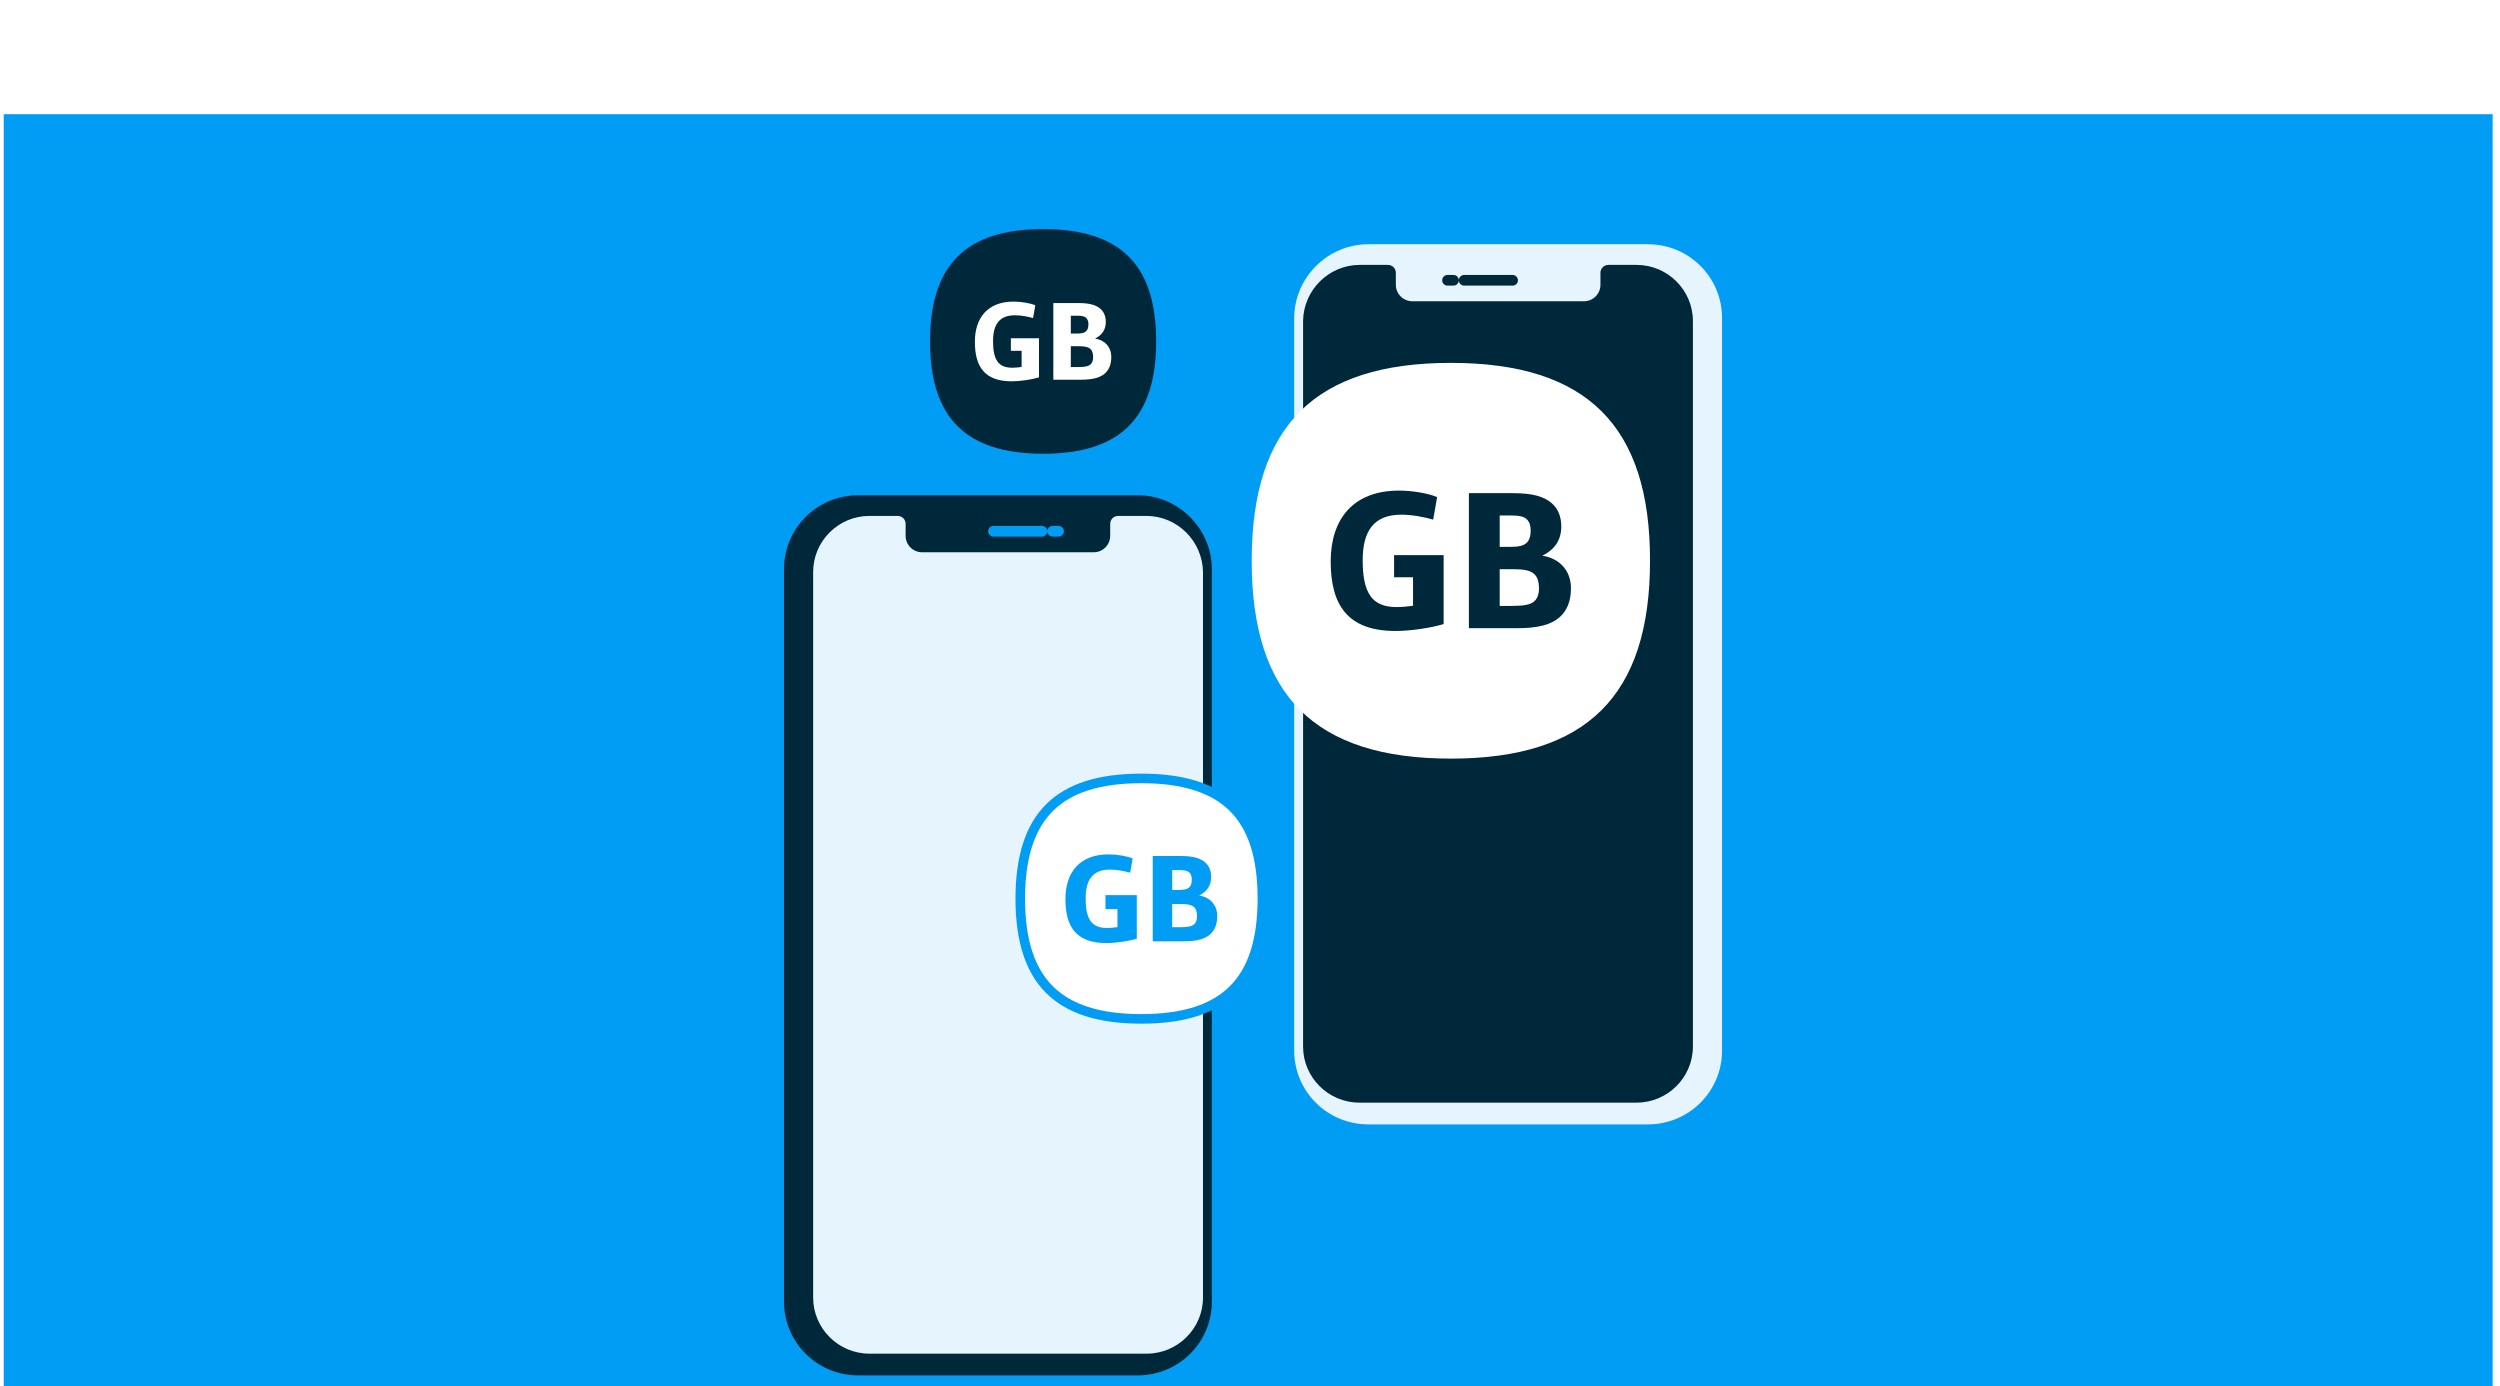 <svg width="261.156" height="144.835" viewBox="21.61 17.07 261.156 144.835" fill="none" xmlns="http://www.w3.org/2000/svg">
<g clip-path="url(#clip0_261_6167)" filter="url(#filter0_dd_261_6167)">
<rect width="260" height="144" transform="translate(22 17)" fill="white"></rect>
<rect width="260" height="144" transform="translate(22 17)" fill="#019DF4"></rect>
<rect x="106.223" y="58.501" width="41.247" height="89.108" rx="5.567" fill="#E6F5FD"></rect>
<path fill-rule="evenodd" clip-rule="evenodd" d="M111.261 56.805H140.453C144.709 56.805 148.193 60.287 148.205 64.525V141.028C148.205 145.312 144.743 148.748 140.453 148.748H111.261C106.959 148.748 103.509 145.301 103.509 141.028V64.525C103.509 60.242 106.97 56.805 111.261 56.805ZM138.424 58.964H141.364C144.587 58.964 147.232 61.598 147.277 64.82V140.621C147.277 143.843 144.633 146.477 141.398 146.477H112.433C109.198 146.477 106.554 143.843 106.554 140.621V64.82C106.554 61.598 109.198 58.964 112.433 58.964H115.373C115.849 58.964 116.213 59.326 116.213 59.801V61.044C116.213 61.994 116.984 62.762 117.938 62.762H135.859C136.813 62.762 137.584 61.994 137.584 61.044V59.801C137.584 59.326 137.947 58.964 138.424 58.964Z" fill="#00283B"></path>
<path d="M131.567 60.567H132.191M125.393 60.567H130.455H125.393Z" stroke="#019DF4" stroke-width="1.113" stroke-miterlimit="10" stroke-linecap="round" stroke-linejoin="round"></path>
<rect width="41.247" height="89.108" rx="5.567" transform="matrix(-1 0 0 1 198.975 32)" fill="#00283B"></rect>
<path fill-rule="evenodd" clip-rule="evenodd" d="M193.748 30.583H164.556C160.3 30.583 156.816 34.065 156.804 38.303V114.806C156.804 119.09 160.266 122.526 164.556 122.526H193.748C198.05 122.526 201.5 119.079 201.5 114.806V38.303C201.5 34.019 198.038 30.583 193.748 30.583ZM166.585 32.742H163.645C160.422 32.742 157.777 35.376 157.732 38.597V114.399C157.732 117.621 160.376 120.254 163.611 120.254H192.576C195.81 120.254 198.455 117.621 198.455 114.399V38.597C198.455 35.376 195.81 32.742 192.576 32.742H189.636C189.159 32.742 188.796 33.104 188.796 33.579V34.822C188.796 35.772 188.024 36.54 187.071 36.54H169.15C168.196 36.54 167.424 35.772 167.424 34.822V33.579C167.424 33.104 167.061 32.742 166.585 32.742Z" fill="#E6F5FD"></path>
<path d="M173.444 34.35H172.82M179.619 34.35H174.557H179.619Z" stroke="#00283B" stroke-width="1.113" stroke-miterlimit="10" stroke-linecap="round" stroke-linejoin="round"></path>
<path d="M153.482 98.944V98.945C153.482 103.332 152.452 106.442 150.418 108.462C148.383 110.483 145.251 111.505 140.836 111.505C136.422 111.505 133.289 110.483 131.254 108.462C129.22 106.442 128.19 103.332 128.19 98.945C128.19 94.558 129.22 91.447 131.254 89.427C133.289 87.407 136.422 86.385 140.836 86.385C145.255 86.385 148.39 87.407 150.425 89.427C152.459 91.447 153.486 94.557 153.482 98.944Z" fill="white" stroke="#019DF4"></path>
<path d="M137.182 103.585C138.159 103.585 139.514 103.39 140.362 103.129V98.581H137.09V100.041H138.342V101.917C138.029 101.969 137.586 102.009 137.26 102.009C136.4 102.009 135.865 101.748 135.54 101.292C135.149 100.744 135.018 99.924 135.018 98.92C135.018 96.978 135.761 95.91 137.56 95.91C138.263 95.91 139.032 96.053 139.671 96.235L139.931 94.75C139.358 94.502 138.302 94.32 137.416 94.32C134.38 94.32 132.907 96.209 132.907 98.998C132.907 101.826 133.989 103.585 137.182 103.585Z" fill="#019DF4"></path>
<path d="M142.028 103.403H145.195C146.576 103.403 147.45 103.181 148.023 102.673C148.505 102.243 148.766 101.618 148.766 100.758C148.766 99.585 147.984 98.777 146.876 98.62C147.697 98.203 148.127 97.591 148.127 96.678C148.127 96.027 147.906 95.506 147.502 95.154C146.98 94.698 146.199 94.489 144.934 94.489H142.028V103.403ZM144.061 98.034V95.962H144.804C145.351 95.962 145.664 96.027 145.86 96.222C146.029 96.392 146.107 96.639 146.107 96.965C146.107 97.33 146.016 97.591 145.847 97.76C145.625 97.969 145.312 98.034 144.752 98.034H144.061ZM144.061 101.93V99.506H144.895C145.625 99.506 146.042 99.572 146.316 99.806C146.55 100.002 146.655 100.314 146.655 100.797C146.655 101.162 146.55 101.422 146.368 101.605C146.12 101.852 145.651 101.93 144.895 101.93H144.061Z" fill="#019DF4"></path>
<path d="M130.575 52.468C122.522 52.468 118.764 48.741 118.764 40.734C118.764 32.727 122.522 29 130.575 29C138.636 29 142.393 32.727 142.386 40.734C142.386 48.741 138.628 52.468 130.575 52.468Z" fill="#00283B"></path>
<path d="M127.29 44.901C128.168 44.901 129.385 44.725 130.146 44.491V40.405H127.208V41.716H128.332V43.402C128.051 43.449 127.653 43.484 127.36 43.484C126.587 43.484 126.107 43.25 125.814 42.84C125.463 42.349 125.346 41.611 125.346 40.709C125.346 38.965 126.013 38.005 127.629 38.005C128.261 38.005 128.952 38.133 129.526 38.297L129.76 36.963C129.245 36.74 128.296 36.576 127.5 36.576C124.772 36.576 123.449 38.274 123.449 40.78C123.449 43.32 124.421 44.901 127.29 44.901Z" fill="white"></path>
<path d="M131.644 44.737H134.489C135.73 44.737 136.515 44.538 137.03 44.081C137.463 43.695 137.697 43.133 137.697 42.36C137.697 41.306 136.995 40.581 135.999 40.44C136.737 40.065 137.123 39.515 137.123 38.696C137.123 38.11 136.924 37.642 136.561 37.326C136.093 36.916 135.391 36.728 134.255 36.728H131.644V44.737ZM133.47 39.913V38.051H134.138C134.63 38.051 134.911 38.11 135.086 38.286C135.238 38.438 135.309 38.66 135.309 38.953C135.309 39.281 135.227 39.515 135.074 39.667C134.875 39.855 134.594 39.913 134.091 39.913H133.47ZM133.47 43.414V41.236H134.22C134.875 41.236 135.25 41.295 135.496 41.505C135.707 41.681 135.8 41.962 135.8 42.395C135.8 42.723 135.707 42.957 135.543 43.121C135.32 43.344 134.899 43.414 134.22 43.414H133.47Z" fill="white"></path>
<path d="M173.17 84.316C158.985 84.316 152.366 77.751 152.366 63.647C152.366 49.542 158.985 42.977 173.17 42.977C187.37 42.977 193.989 49.542 193.975 63.647C193.975 77.751 187.356 84.316 173.17 84.316Z" fill="white"></path>
<path d="M167.383 70.983C168.93 70.983 171.075 70.674 172.415 70.261V63.063H167.239V65.373H169.219V68.343C168.724 68.425 168.022 68.487 167.507 68.487C166.146 68.487 165.3 68.075 164.784 67.353C164.166 66.487 163.959 65.188 163.959 63.599C163.959 60.526 165.135 58.835 167.981 58.835C169.095 58.835 170.312 59.062 171.322 59.351L171.735 57C170.827 56.608 169.157 56.319 167.754 56.319C162.949 56.319 160.618 59.309 160.618 63.723C160.618 68.199 162.33 70.983 167.383 70.983Z" fill="#00283B"></path>
<path d="M175.053 70.694H180.065C182.251 70.694 183.633 70.344 184.54 69.539C185.304 68.859 185.716 67.869 185.716 66.507C185.716 64.651 184.479 63.373 182.726 63.125C184.025 62.465 184.705 61.496 184.705 60.052C184.705 59.021 184.355 58.196 183.715 57.639C182.891 56.917 181.653 56.587 179.652 56.587H175.053V70.694ZM178.271 62.197V58.918H179.446C180.312 58.918 180.807 59.021 181.117 59.33C181.385 59.598 181.509 59.99 181.509 60.506C181.509 61.083 181.364 61.496 181.096 61.764C180.746 62.094 180.251 62.197 179.364 62.197H178.271ZM178.271 68.364V64.528H179.591C180.746 64.528 181.406 64.631 181.839 65.002C182.21 65.311 182.375 65.806 182.375 66.569C182.375 67.147 182.21 67.559 181.921 67.848C181.529 68.24 180.787 68.364 179.591 68.364H178.271Z" fill="#00283B"></path>
</g>
<defs>
<filter id="filter0_dd_261_6167" x="0" y="0" width="304" height="188" filterUnits="userSpaceOnUse" color-interpolation-filters="sRGB">
<feFlood flood-opacity="0" result="BackgroundImageFix"></feFlood>
<feColorMatrix in="SourceAlpha" type="matrix" values="0 0 0 0 0 0 0 0 0 0 0 0 0 0 0 0 0 0 127 0" result="hardAlpha"></feColorMatrix>
<feOffset dy="7"></feOffset>
<feGaussianBlur stdDeviation="4"></feGaussianBlur>
<feComposite in2="hardAlpha" operator="out"></feComposite>
<feColorMatrix type="matrix" values="0 0 0 0 0.043 0 0 0 0 0.153 0 0 0 0 0.224 0 0 0 0.02 0"></feColorMatrix>
<feBlend mode="normal" in2="BackgroundImageFix" result="effect1_dropShadow_261_6167"></feBlend>
<feColorMatrix in="SourceAlpha" type="matrix" values="0 0 0 0 0 0 0 0 0 0 0 0 0 0 0 0 0 0 127 0" result="hardAlpha"></feColorMatrix>
<feOffset dy="5"></feOffset>
<feGaussianBlur stdDeviation="11"></feGaussianBlur>
<feComposite in2="hardAlpha" operator="out"></feComposite>
<feColorMatrix type="matrix" values="0 0 0 0 0.043 0 0 0 0 0.153 0 0 0 0 0.224 0 0 0 0.12 0"></feColorMatrix>
<feBlend mode="normal" in2="effect1_dropShadow_261_6167" result="effect2_dropShadow_261_6167"></feBlend>
<feBlend mode="normal" in="SourceGraphic" in2="effect2_dropShadow_261_6167" result="shape"></feBlend>
</filter>
<clipPath id="clip0_261_6167">
<rect width="260" height="144" fill="white" transform="translate(22 17)"></rect>
</clipPath>
</defs>
</svg>